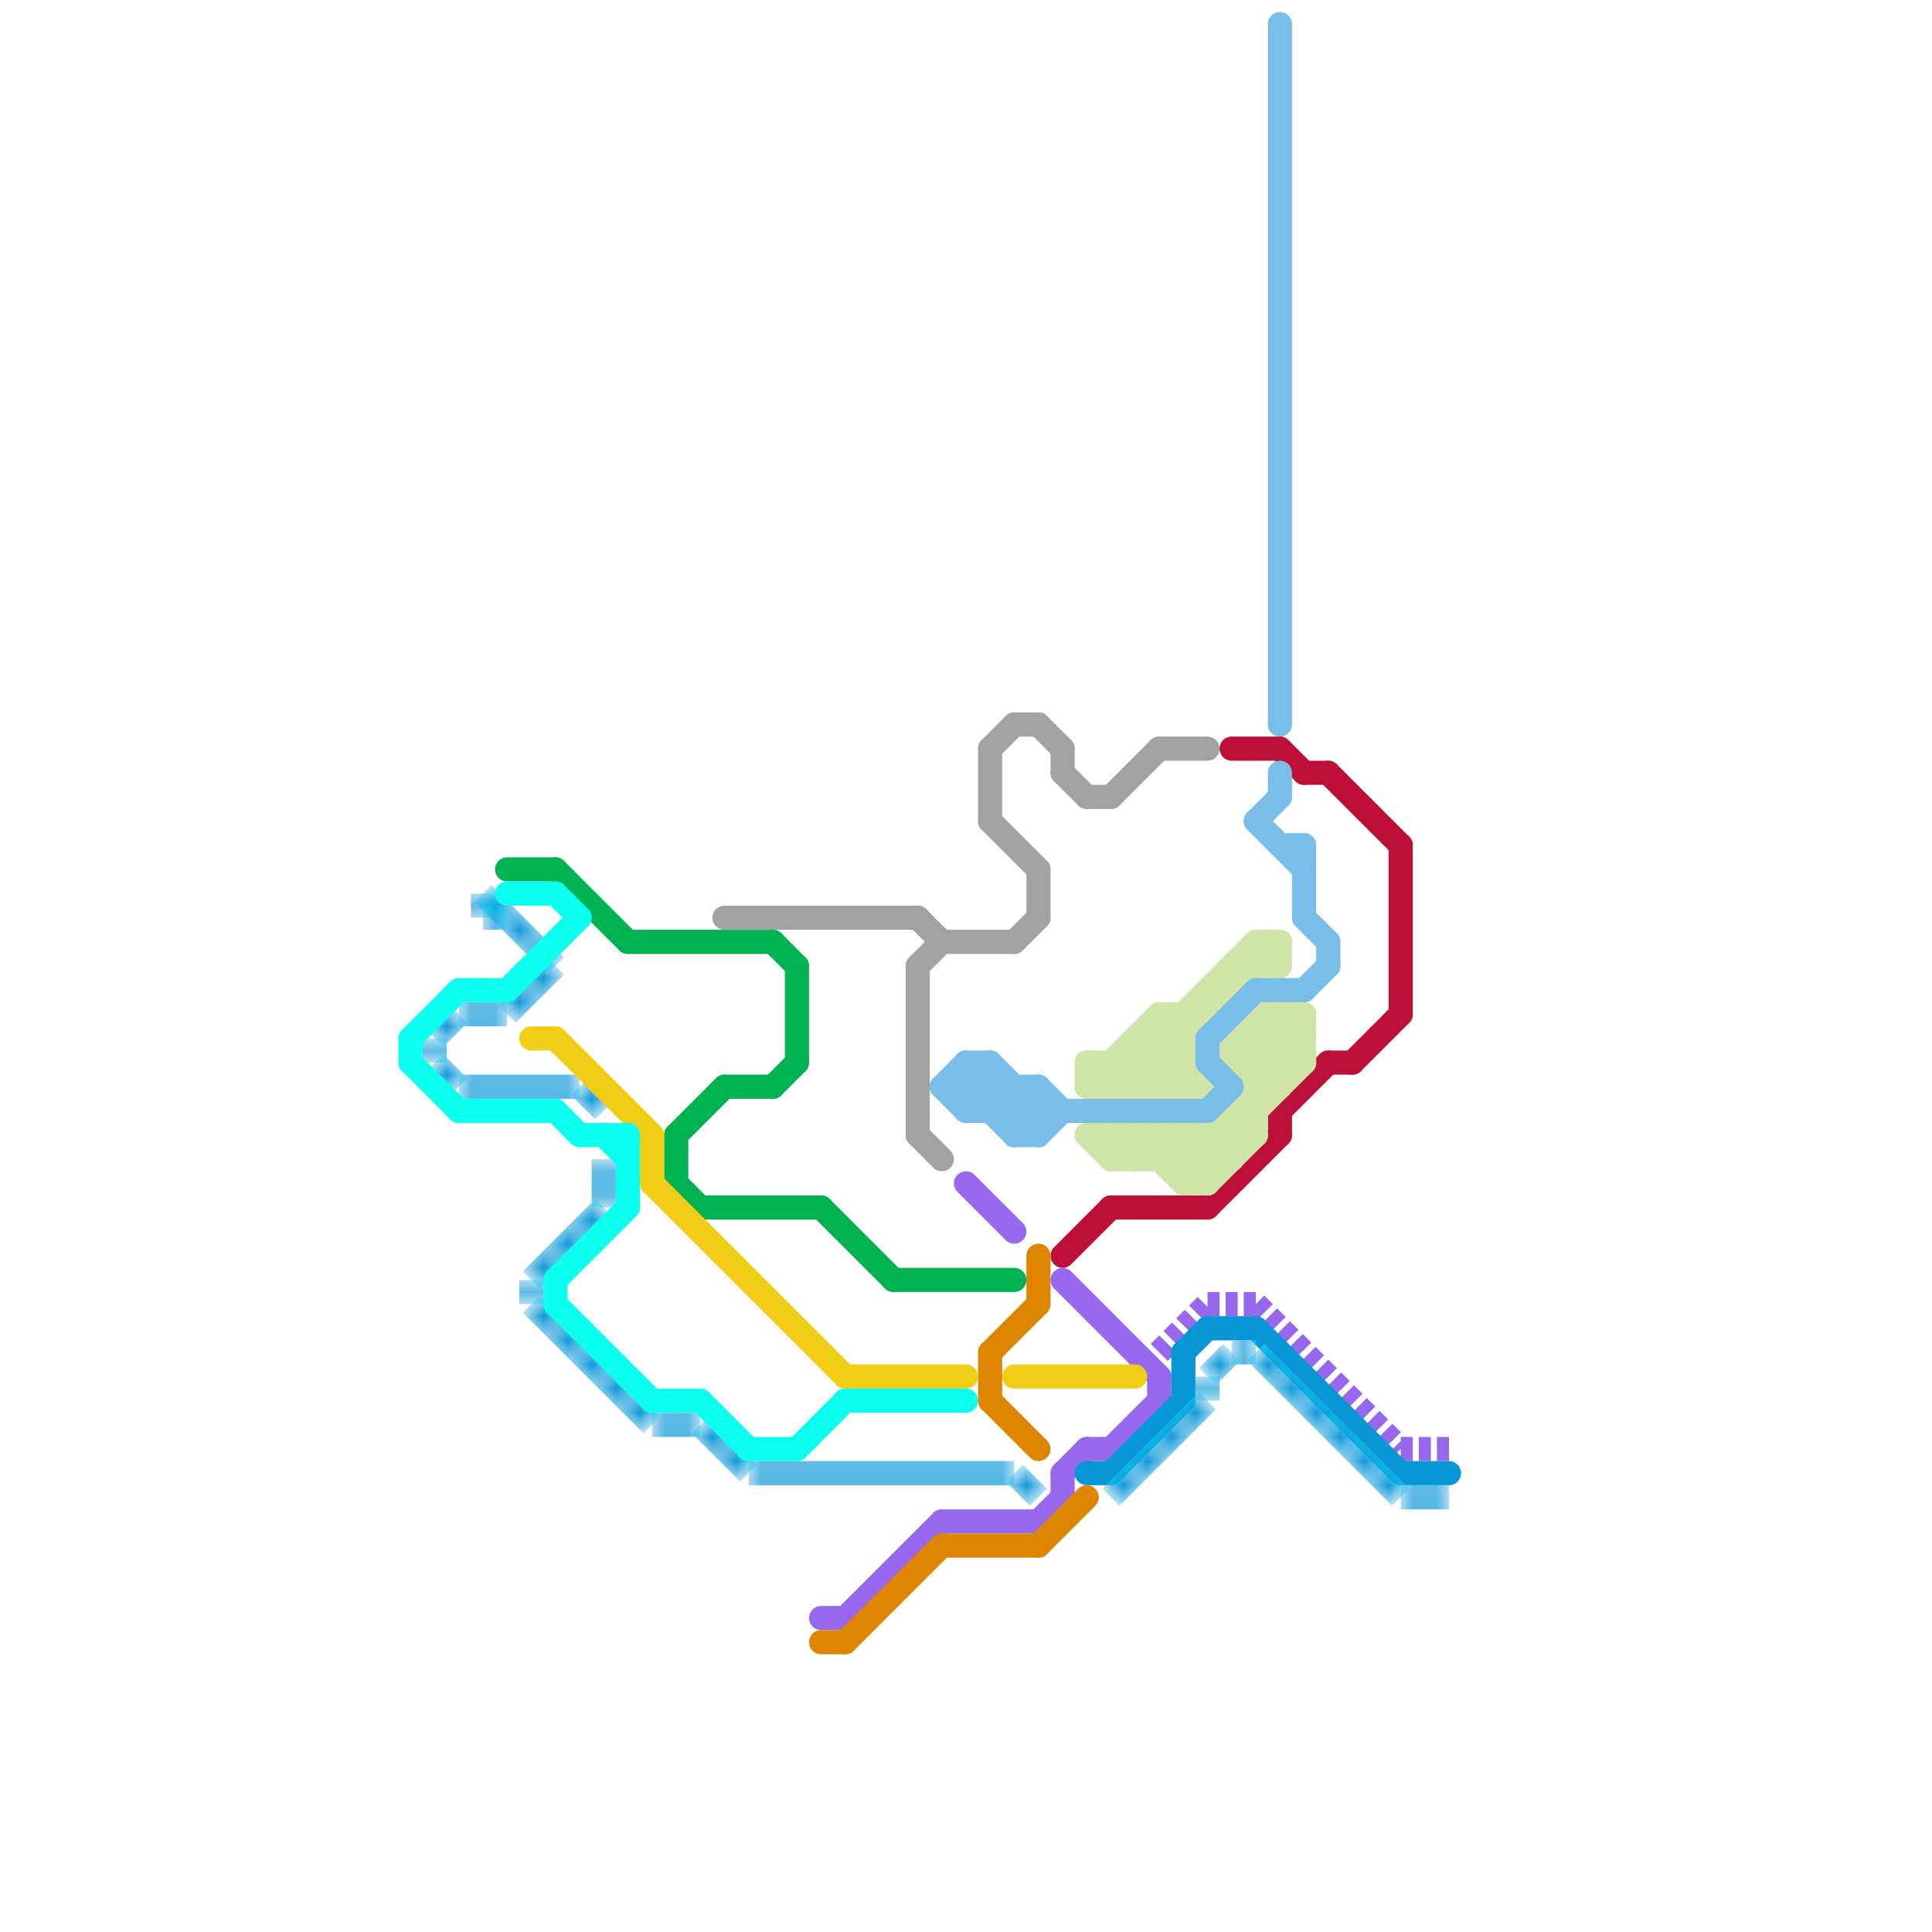 
<svg version="1.1" xmlns="http://www.w3.org/2000/svg" viewBox="0 0 80 80">
<style>text { font: 1px Helvetica; font-weight: 600; white-space: pre; dominant-baseline: central; } line { stroke-width: 1; fill: none; stroke-linecap: round; stroke-linejoin: round; } .c0 { stroke: #bd1038 } .c1 { stroke: #00b251 } .c2 { stroke: #9768ee } .c3 { stroke: #df8600 } .c4 { stroke: #0896d7 } .c5 { stroke: #f0ce15 } .c6 { stroke: #a2a2a2 } .c7 { stroke: #0affef } .c8 { stroke: #cfe4a7 } .c9 { stroke: #79bde9 } .lco1 { stroke-width: 0.6; stroke-linecap: butt; }.w1 { stroke-width: 1; }.l3 { stroke-dasharray: .5 .25; stroke-linecap: butt; }.l12 { stroke-linecap: butt; }</style><defs><g id="wm-xf"><circle r="1.2" fill="#000"/><circle r="0.9" fill="#fff"/><circle r="0.6" fill="#000"/><circle r="0.3" fill="#fff"/></g><g id="wm"><circle r="0.6" fill="#000"/><circle r="0.3" fill="#fff"/></g></defs><filter id="fco" filterUnits="userSpaceOnUse"><feBlend in="SourceGraphic" in2="SourceGraphic" mode="screen"/></filter><line class="c0 " x1="53" y1="46" x2="53" y2="47"/><line class="c0 " x1="58" y1="35" x2="58" y2="42"/><line class="c0 " x1="53" y1="46" x2="55" y2="44"/><line class="c0 " x1="44" y1="52" x2="46" y2="50"/><line class="c0 " x1="55" y1="44" x2="56" y2="44"/><line class="c0 " x1="55" y1="32" x2="58" y2="35"/><line class="c0 " x1="51" y1="31" x2="53" y2="31"/><line class="c0 " x1="50" y1="50" x2="53" y2="47"/><line class="c0 " x1="53" y1="31" x2="54" y2="32"/><line class="c0 " x1="54" y1="32" x2="55" y2="32"/><line class="c0 " x1="56" y1="44" x2="58" y2="42"/><line class="c0 " x1="46" y1="50" x2="50" y2="50"/><line class="c1 " x1="32" y1="45" x2="33" y2="44"/><line class="c1 " x1="23" y1="36" x2="26" y2="39"/><line class="c1 " x1="26" y1="39" x2="32" y2="39"/><line class="c1 " x1="28" y1="47" x2="28" y2="49"/><line class="c1 " x1="30" y1="45" x2="32" y2="45"/><line class="c1 " x1="21" y1="36" x2="23" y2="36"/><line class="c1 " x1="37" y1="53" x2="42" y2="53"/><line class="c1 " x1="28" y1="47" x2="30" y2="45"/><line class="c1 " x1="28" y1="49" x2="29" y2="50"/><line class="c1 " x1="33" y1="40" x2="33" y2="44"/><line class="c1 " x1="34" y1="50" x2="37" y2="53"/><line class="c1 " x1="29" y1="50" x2="34" y2="50"/><line class="c1 " x1="32" y1="39" x2="33" y2="40"/><line class="c2 " x1="34" y1="67" x2="35" y2="67"/><line class="c2 " x1="44" y1="53" x2="48" y2="57"/><line class="c2 " x1="40" y1="49" x2="42" y2="51"/><line class="c2 " x1="39" y1="63" x2="43" y2="63"/><line class="c2 " x1="46" y1="60" x2="48" y2="58"/><line class="c2 " x1="44" y1="61" x2="45" y2="60"/><line class="c2 " x1="48" y1="57" x2="48" y2="58"/><line class="c2 " x1="35" y1="67" x2="39" y2="63"/><line class="c2 " x1="44" y1="61" x2="44" y2="62"/><line class="c2 " x1="45" y1="60" x2="46" y2="60"/><line class="c2 " x1="43" y1="63" x2="44" y2="62"/><line class="c2 l3" x1="58" y1="60" x2="60" y2="60"/><line class="c2 l3" x1="50" y1="54" x2="52" y2="54"/><line class="c2 l3" x1="52" y1="54" x2="58" y2="60"/><line class="c2 l3" x1="48" y1="56" x2="50" y2="54"/><line class="c3 " x1="39" y1="64" x2="43" y2="64"/><line class="c3 " x1="43" y1="52" x2="43" y2="54"/><line class="c3 " x1="43" y1="64" x2="45" y2="62"/><line class="c3 " x1="41" y1="56" x2="41" y2="58"/><line class="c3 " x1="41" y1="56" x2="43" y2="54"/><line class="c3 " x1="41" y1="58" x2="43" y2="60"/><line class="c3 " x1="34" y1="68" x2="35" y2="68"/><line class="c3 " x1="35" y1="68" x2="39" y2="64"/><line class="c4 " x1="58" y1="61" x2="60" y2="61"/><line class="c4 " x1="45" y1="61" x2="46" y2="61"/><line class="c4 " x1="50" y1="55" x2="52" y2="55"/><line class="c4 " x1="49" y1="56" x2="49" y2="58"/><line class="c4 " x1="52" y1="55" x2="58" y2="61"/><line class="c4 " x1="49" y1="56" x2="50" y2="55"/><line class="c4 " x1="46" y1="61" x2="49" y2="58"/><mask id="k5-2-1" maskUnits="userSpaceOnUse"><line class="l12" x1="29" y1="59" x2="31" y2="61" stroke="#fff"/><line class="lco1" x1="29" y1="59" x2="31" y2="61" stroke="#000"/></mask><line class="c4 l12" x1="29" y1="59" x2="31" y2="61" filter="url(#fco)"/><line class="c4 l12" x1="29" y1="59" x2="31" y2="61" mask="url(#k5-2-1)"/><mask id="k5-2-2" maskUnits="userSpaceOnUse"><line class="l12" x1="27" y1="59" x2="29" y2="59" stroke="#fff"/><line class="lco1" x1="27" y1="59" x2="29" y2="59" stroke="#000"/></mask><line class="c4 l12" x1="27" y1="59" x2="29" y2="59" filter="url(#fco)"/><line class="c4 l12" x1="27" y1="59" x2="29" y2="59" mask="url(#k5-2-2)"/><mask id="k5-2-3" maskUnits="userSpaceOnUse"><line class="l12" x1="21" y1="42" x2="23" y2="40" stroke="#fff"/><line class="lco1" x1="21" y1="42" x2="23" y2="40" stroke="#000"/></mask><line class="c4 l12" x1="21" y1="42" x2="23" y2="40" filter="url(#fco)"/><line class="c4 l12" x1="21" y1="42" x2="23" y2="40" mask="url(#k5-2-3)"/><mask id="k5-2-4" maskUnits="userSpaceOnUse"><line class="l12" x1="22" y1="53" x2="25" y2="50" stroke="#fff"/><line class="lco1" x1="22" y1="53" x2="25" y2="50" stroke="#000"/></mask><line class="c4 l12" x1="22" y1="53" x2="25" y2="50" filter="url(#fco)"/><line class="c4 l12" x1="22" y1="53" x2="25" y2="50" mask="url(#k5-2-4)"/><mask id="k5-2-5" maskUnits="userSpaceOnUse"><line class="l12" x1="52" y1="56" x2="58" y2="62" stroke="#fff"/><line class="lco1" x1="52" y1="56" x2="58" y2="62" stroke="#000"/></mask><line class="c4 l12" x1="52" y1="56" x2="58" y2="62" filter="url(#fco)"/><line class="c4 l12" x1="52" y1="56" x2="58" y2="62" mask="url(#k5-2-5)"/><mask id="k5-2-6" maskUnits="userSpaceOnUse"><line class="l12" x1="46" y1="62" x2="50" y2="58" stroke="#fff"/><line class="lco1" x1="46" y1="62" x2="50" y2="58" stroke="#000"/></mask><line class="c4 l12" x1="46" y1="62" x2="50" y2="58" filter="url(#fco)"/><line class="c4 l12" x1="46" y1="62" x2="50" y2="58" mask="url(#k5-2-6)"/><mask id="k5-2-7" maskUnits="userSpaceOnUse"><line class="l12" x1="22" y1="53" x2="22" y2="54" stroke="#fff"/><line class="lco1" x1="22" y1="53" x2="22" y2="54" stroke="#000"/></mask><line class="c4 l12" x1="22" y1="53" x2="22" y2="54" filter="url(#fco)"/><line class="c4 l12" x1="22" y1="53" x2="22" y2="54" mask="url(#k5-2-7)"/><mask id="k5-2-8" maskUnits="userSpaceOnUse"><line class="l12" x1="31" y1="61" x2="42" y2="61" stroke="#fff"/><line class="lco1" x1="31" y1="61" x2="42" y2="61" stroke="#000"/></mask><line class="c4 l12" x1="31" y1="61" x2="42" y2="61" filter="url(#fco)"/><line class="c4 l12" x1="31" y1="61" x2="42" y2="61" mask="url(#k5-2-8)"/><mask id="k5-2-9" maskUnits="userSpaceOnUse"><line class="l12" x1="50" y1="57" x2="50" y2="58" stroke="#fff"/><line class="lco1" x1="50" y1="57" x2="50" y2="58" stroke="#000"/></mask><line class="c4 l12" x1="50" y1="57" x2="50" y2="58" filter="url(#fco)"/><line class="c4 l12" x1="50" y1="57" x2="50" y2="58" mask="url(#k5-2-9)"/><mask id="k5-2-10" maskUnits="userSpaceOnUse"><line class="l12" x1="58" y1="62" x2="60" y2="62" stroke="#fff"/><line class="lco1" x1="58" y1="62" x2="60" y2="62" stroke="#000"/></mask><line class="c4 l12" x1="58" y1="62" x2="60" y2="62" filter="url(#fco)"/><line class="c4 l12" x1="58" y1="62" x2="60" y2="62" mask="url(#k5-2-10)"/><mask id="k5-2-11" maskUnits="userSpaceOnUse"><line class="l12" x1="20" y1="37" x2="23" y2="40" stroke="#fff"/><line class="lco1" x1="20" y1="37" x2="23" y2="40" stroke="#000"/></mask><line class="c4 l12" x1="20" y1="37" x2="23" y2="40" filter="url(#fco)"/><line class="c4 l12" x1="20" y1="37" x2="23" y2="40" mask="url(#k5-2-11)"/><mask id="k5-2-12" maskUnits="userSpaceOnUse"><line class="l12" x1="18" y1="43" x2="18" y2="44" stroke="#fff"/><line class="lco1" x1="18" y1="43" x2="18" y2="44" stroke="#000"/></mask><line class="c4 l12" x1="18" y1="43" x2="18" y2="44" filter="url(#fco)"/><line class="c4 l12" x1="18" y1="43" x2="18" y2="44" mask="url(#k5-2-12)"/><mask id="k5-2-13" maskUnits="userSpaceOnUse"><line class="l12" x1="20" y1="37" x2="20" y2="38" stroke="#fff"/><line class="lco1" x1="20" y1="37" x2="20" y2="38" stroke="#000"/></mask><line class="c4 l12" x1="20" y1="37" x2="20" y2="38" filter="url(#fco)"/><line class="c4 l12" x1="20" y1="37" x2="20" y2="38" mask="url(#k5-2-13)"/><mask id="k5-2-14" maskUnits="userSpaceOnUse"><line class="l12" x1="18" y1="44" x2="19" y2="45" stroke="#fff"/><line class="lco1" x1="18" y1="44" x2="19" y2="45" stroke="#000"/></mask><line class="c4 l12" x1="18" y1="44" x2="19" y2="45" filter="url(#fco)"/><line class="c4 l12" x1="18" y1="44" x2="19" y2="45" mask="url(#k5-2-14)"/><mask id="k5-2-15" maskUnits="userSpaceOnUse"><line class="l12" x1="24" y1="45" x2="25" y2="46" stroke="#fff"/><line class="lco1" x1="24" y1="45" x2="25" y2="46" stroke="#000"/></mask><line class="c4 l12" x1="24" y1="45" x2="25" y2="46" filter="url(#fco)"/><line class="c4 l12" x1="24" y1="45" x2="25" y2="46" mask="url(#k5-2-15)"/><mask id="k5-2-16" maskUnits="userSpaceOnUse"><line class="l12" x1="50" y1="57" x2="51" y2="56" stroke="#fff"/><line class="lco1" x1="50" y1="57" x2="51" y2="56" stroke="#000"/></mask><line class="c4 l12" x1="50" y1="57" x2="51" y2="56" filter="url(#fco)"/><line class="c4 l12" x1="50" y1="57" x2="51" y2="56" mask="url(#k5-2-16)"/><mask id="k5-2-17" maskUnits="userSpaceOnUse"><line class="l12" x1="20" y1="38" x2="21" y2="38" stroke="#fff"/><line class="lco1" x1="20" y1="38" x2="21" y2="38" stroke="#000"/></mask><line class="c4 l12" x1="20" y1="38" x2="21" y2="38" filter="url(#fco)"/><line class="c4 l12" x1="20" y1="38" x2="21" y2="38" mask="url(#k5-2-17)"/><mask id="k5-2-18" maskUnits="userSpaceOnUse"><line class="l12" x1="42" y1="61" x2="43" y2="62" stroke="#fff"/><line class="lco1" x1="42" y1="61" x2="43" y2="62" stroke="#000"/></mask><line class="c4 l12" x1="42" y1="61" x2="43" y2="62" filter="url(#fco)"/><line class="c4 l12" x1="42" y1="61" x2="43" y2="62" mask="url(#k5-2-18)"/><mask id="k5-2-19" maskUnits="userSpaceOnUse"><line class="l12" x1="25" y1="48" x2="25" y2="50" stroke="#fff"/><line class="lco1" x1="25" y1="48" x2="25" y2="50" stroke="#000"/></mask><line class="c4 l12" x1="25" y1="48" x2="25" y2="50" filter="url(#fco)"/><line class="c4 l12" x1="25" y1="48" x2="25" y2="50" mask="url(#k5-2-19)"/><mask id="k5-2-20" maskUnits="userSpaceOnUse"><line class="l12" x1="18" y1="43" x2="19" y2="42" stroke="#fff"/><line class="lco1" x1="18" y1="43" x2="19" y2="42" stroke="#000"/></mask><line class="c4 l12" x1="18" y1="43" x2="19" y2="42" filter="url(#fco)"/><line class="c4 l12" x1="18" y1="43" x2="19" y2="42" mask="url(#k5-2-20)"/><mask id="k5-2-21" maskUnits="userSpaceOnUse"><line class="l12" x1="19" y1="45" x2="24" y2="45" stroke="#fff"/><line class="lco1" x1="19" y1="45" x2="24" y2="45" stroke="#000"/></mask><line class="c4 l12" x1="19" y1="45" x2="24" y2="45" filter="url(#fco)"/><line class="c4 l12" x1="19" y1="45" x2="24" y2="45" mask="url(#k5-2-21)"/><mask id="k5-2-22" maskUnits="userSpaceOnUse"><line class="l12" x1="51" y1="56" x2="52" y2="56" stroke="#fff"/><line class="lco1" x1="51" y1="56" x2="52" y2="56" stroke="#000"/></mask><line class="c4 l12" x1="51" y1="56" x2="52" y2="56" filter="url(#fco)"/><line class="c4 l12" x1="51" y1="56" x2="52" y2="56" mask="url(#k5-2-22)"/><mask id="k5-2-23" maskUnits="userSpaceOnUse"><line class="l12" x1="19" y1="42" x2="21" y2="42" stroke="#fff"/><line class="lco1" x1="19" y1="42" x2="21" y2="42" stroke="#000"/></mask><line class="c4 l12" x1="19" y1="42" x2="21" y2="42" filter="url(#fco)"/><line class="c4 l12" x1="19" y1="42" x2="21" y2="42" mask="url(#k5-2-23)"/><mask id="k5-2-24" maskUnits="userSpaceOnUse"><line class="l12" x1="22" y1="54" x2="27" y2="59" stroke="#fff"/><line class="lco1" x1="22" y1="54" x2="27" y2="59" stroke="#000"/></mask><line class="c4 l12" x1="22" y1="54" x2="27" y2="59" filter="url(#fco)"/><line class="c4 l12" x1="22" y1="54" x2="27" y2="59" mask="url(#k5-2-24)"/><line class="c5 " x1="35" y1="57" x2="40" y2="57"/><line class="c5 " x1="42" y1="57" x2="47" y2="57"/><line class="c5 " x1="23" y1="43" x2="27" y2="47"/><line class="c5 " x1="27" y1="47" x2="27" y2="49"/><line class="c5 " x1="27" y1="49" x2="35" y2="57"/><line class="c5 " x1="22" y1="43" x2="23" y2="43"/><line class="c6 " x1="45" y1="33" x2="46" y2="33"/><line class="c6 " x1="43" y1="36" x2="43" y2="38"/><line class="c6 " x1="42" y1="39" x2="43" y2="38"/><line class="c6 " x1="41" y1="31" x2="42" y2="30"/><line class="c6 " x1="38" y1="38" x2="39" y2="39"/><line class="c6 " x1="44" y1="31" x2="44" y2="32"/><line class="c6 " x1="30" y1="38" x2="38" y2="38"/><line class="c6 " x1="48" y1="31" x2="50" y2="31"/><line class="c6 " x1="38" y1="47" x2="39" y2="48"/><line class="c6 " x1="41" y1="34" x2="43" y2="36"/><line class="c6 " x1="39" y1="39" x2="42" y2="39"/><line class="c6 " x1="46" y1="33" x2="48" y2="31"/><line class="c6 " x1="38" y1="40" x2="38" y2="47"/><line class="c6 " x1="42" y1="30" x2="43" y2="30"/><line class="c6 " x1="44" y1="32" x2="45" y2="33"/><line class="c6 " x1="38" y1="40" x2="39" y2="39"/><line class="c6 " x1="41" y1="31" x2="41" y2="34"/><line class="c6 " x1="43" y1="30" x2="44" y2="31"/><line class="c7 " x1="19" y1="46" x2="23" y2="46"/><line class="c7 " x1="23" y1="53" x2="23" y2="54"/><line class="c7 " x1="23" y1="53" x2="26" y2="50"/><line class="c7 " x1="29" y1="58" x2="31" y2="60"/><line class="c7 " x1="25" y1="47" x2="26" y2="48"/><line class="c7 " x1="23" y1="37" x2="24" y2="38"/><line class="c7 " x1="17" y1="43" x2="17" y2="44"/><line class="c7 " x1="33" y1="60" x2="35" y2="58"/><line class="c7 " x1="31" y1="60" x2="33" y2="60"/><line class="c7 " x1="23" y1="54" x2="27" y2="58"/><line class="c7 " x1="17" y1="44" x2="19" y2="46"/><line class="c7 " x1="23" y1="46" x2="24" y2="47"/><line class="c7 " x1="17" y1="43" x2="19" y2="41"/><line class="c7 " x1="19" y1="41" x2="21" y2="41"/><line class="c7 " x1="27" y1="58" x2="29" y2="58"/><line class="c7 " x1="21" y1="37" x2="23" y2="37"/><line class="c7 " x1="21" y1="41" x2="24" y2="38"/><line class="c7 " x1="24" y1="47" x2="26" y2="47"/><line class="c7 " x1="26" y1="47" x2="26" y2="50"/><line class="c7 " x1="35" y1="58" x2="40" y2="58"/><line class="c8 " x1="52" y1="43" x2="53" y2="44"/><line class="c8 " x1="45" y1="45" x2="50" y2="45"/><line class="c8 " x1="46" y1="44" x2="46" y2="45"/><line class="c8 " x1="53" y1="39" x2="53" y2="40"/><line class="c8 " x1="51" y1="43" x2="54" y2="43"/><line class="c8 " x1="54" y1="42" x2="54" y2="44"/><line class="c8 " x1="52" y1="39" x2="53" y2="39"/><line class="c8 " x1="49" y1="47" x2="49" y2="49"/><line class="c8 " x1="52" y1="44" x2="54" y2="42"/><line class="c8 " x1="48" y1="42" x2="48" y2="45"/><line class="c8 " x1="48" y1="42" x2="50" y2="42"/><line class="c8 " x1="51" y1="41" x2="54" y2="44"/><line class="c8 " x1="45" y1="47" x2="46" y2="48"/><line class="c8 " x1="45" y1="45" x2="48" y2="42"/><line class="c8 " x1="49" y1="49" x2="54" y2="44"/><line class="c8 " x1="48" y1="47" x2="48" y2="48"/><line class="c8 " x1="50" y1="45" x2="53" y2="42"/><line class="c8 " x1="51" y1="43" x2="51" y2="44"/><line class="c8 " x1="47" y1="48" x2="48" y2="47"/><line class="c8 " x1="45" y1="44" x2="49" y2="44"/><line class="c8 " x1="49" y1="49" x2="50" y2="49"/><line class="c8 " x1="51" y1="44" x2="52" y2="45"/><line class="c8 " x1="52" y1="45" x2="53" y2="45"/><line class="c8 " x1="53" y1="42" x2="53" y2="45"/><line class="c8 " x1="47" y1="45" x2="53" y2="39"/><line class="c8 " x1="50" y1="47" x2="51" y2="48"/><line class="c8 " x1="46" y1="48" x2="51" y2="48"/><line class="c8 " x1="51" y1="43" x2="52" y2="42"/><line class="c8 " x1="46" y1="47" x2="47" y2="48"/><line class="c8 " x1="45" y1="44" x2="46" y2="45"/><line class="c8 " x1="52" y1="39" x2="52" y2="40"/><line class="c8 " x1="49" y1="48" x2="54" y2="43"/><line class="c8 " x1="46" y1="48" x2="47" y2="47"/><line class="c8 " x1="48" y1="42" x2="49" y2="43"/><line class="c8 " x1="51" y1="40" x2="51" y2="41"/><line class="c8 " x1="50" y1="42" x2="53" y2="45"/><line class="c8 " x1="47" y1="47" x2="49" y2="49"/><line class="c8 " x1="53" y1="42" x2="54" y2="43"/><line class="c8 " x1="51" y1="46" x2="51" y2="48"/><line class="c8 " x1="50" y1="47" x2="50" y2="49"/><line class="c8 " x1="52" y1="42" x2="54" y2="42"/><line class="c8 " x1="47" y1="44" x2="48" y2="45"/><line class="c8 " x1="45" y1="47" x2="52" y2="47"/><line class="c8 " x1="48" y1="48" x2="49" y2="47"/><line class="c8 " x1="46" y1="44" x2="47" y2="45"/><line class="c8 " x1="47" y1="43" x2="49" y2="43"/><line class="c8 " x1="51" y1="40" x2="53" y2="40"/><line class="c8 " x1="51" y1="46" x2="52" y2="46"/><line class="c8 " x1="50" y1="41" x2="51" y2="41"/><line class="c8 " x1="50" y1="49" x2="52" y2="47"/><line class="c8 " x1="45" y1="44" x2="45" y2="45"/><line class="c8 " x1="48" y1="43" x2="52" y2="47"/><line class="c8 " x1="48" y1="47" x2="50" y2="49"/><line class="c8 " x1="47" y1="47" x2="47" y2="48"/><line class="c8 " x1="52" y1="39" x2="53" y2="40"/><line class="c8 " x1="50" y1="41" x2="50" y2="42"/><line class="c8 " x1="48" y1="45" x2="49" y2="44"/><line class="c8 " x1="51" y1="44" x2="54" y2="44"/><line class="c8 " x1="46" y1="47" x2="46" y2="48"/><line class="c8 " x1="52" y1="42" x2="52" y2="47"/><line class="c8 " x1="46" y1="45" x2="52" y2="39"/><line class="c8 " x1="47" y1="43" x2="47" y2="45"/><line class="c8 " x1="49" y1="47" x2="50" y2="48"/><line class="c8 " x1="47" y1="43" x2="49" y2="45"/><line class="c8 " x1="49" y1="42" x2="49" y2="45"/><line class="c9 " x1="43" y1="45" x2="44" y2="46"/><line class="c9 " x1="53" y1="35" x2="54" y2="35"/><line class="c9 " x1="43" y1="45" x2="43" y2="47"/><line class="c9 " x1="39" y1="45" x2="43" y2="45"/><line class="c9 " x1="40" y1="45" x2="42" y2="47"/><line class="c9 " x1="43" y1="47" x2="44" y2="46"/><line class="c9 " x1="50" y1="43" x2="52" y2="41"/><line class="c9 " x1="40" y1="44" x2="40" y2="46"/><line class="c9 " x1="39" y1="45" x2="40" y2="46"/><line class="c9 " x1="41" y1="46" x2="42" y2="45"/><line class="c9 " x1="53" y1="32" x2="53" y2="33"/><line class="c9 " x1="42" y1="47" x2="43" y2="46"/><line class="c9 " x1="50" y1="43" x2="50" y2="44"/><line class="c9 " x1="52" y1="34" x2="53" y2="33"/><line class="c9 " x1="52" y1="41" x2="54" y2="41"/><line class="c9 " x1="54" y1="38" x2="55" y2="39"/><line class="c9 " x1="50" y1="44" x2="51" y2="45"/><line class="c9 " x1="40" y1="46" x2="50" y2="46"/><line class="c9 " x1="40" y1="44" x2="41" y2="44"/><line class="c9 " x1="53" y1="1" x2="53" y2="30"/><line class="c9 " x1="42" y1="46" x2="43" y2="45"/><line class="c9 " x1="40" y1="45" x2="41" y2="44"/><line class="c9 " x1="40" y1="44" x2="43" y2="47"/><line class="c9 " x1="41" y1="44" x2="41" y2="46"/><line class="c9 " x1="41" y1="44" x2="43" y2="46"/><line class="c9 " x1="42" y1="45" x2="42" y2="47"/><line class="c9 " x1="50" y1="46" x2="51" y2="45"/><line class="c9 " x1="54" y1="41" x2="55" y2="40"/><line class="c9 " x1="40" y1="46" x2="41" y2="45"/><line class="c9 " x1="55" y1="39" x2="55" y2="40"/><line class="c9 " x1="39" y1="45" x2="40" y2="44"/><line class="c9 " x1="52" y1="34" x2="54" y2="36"/><line class="c9 " x1="42" y1="47" x2="43" y2="47"/><line class="c9 " x1="54" y1="35" x2="54" y2="38"/>
</svg>
